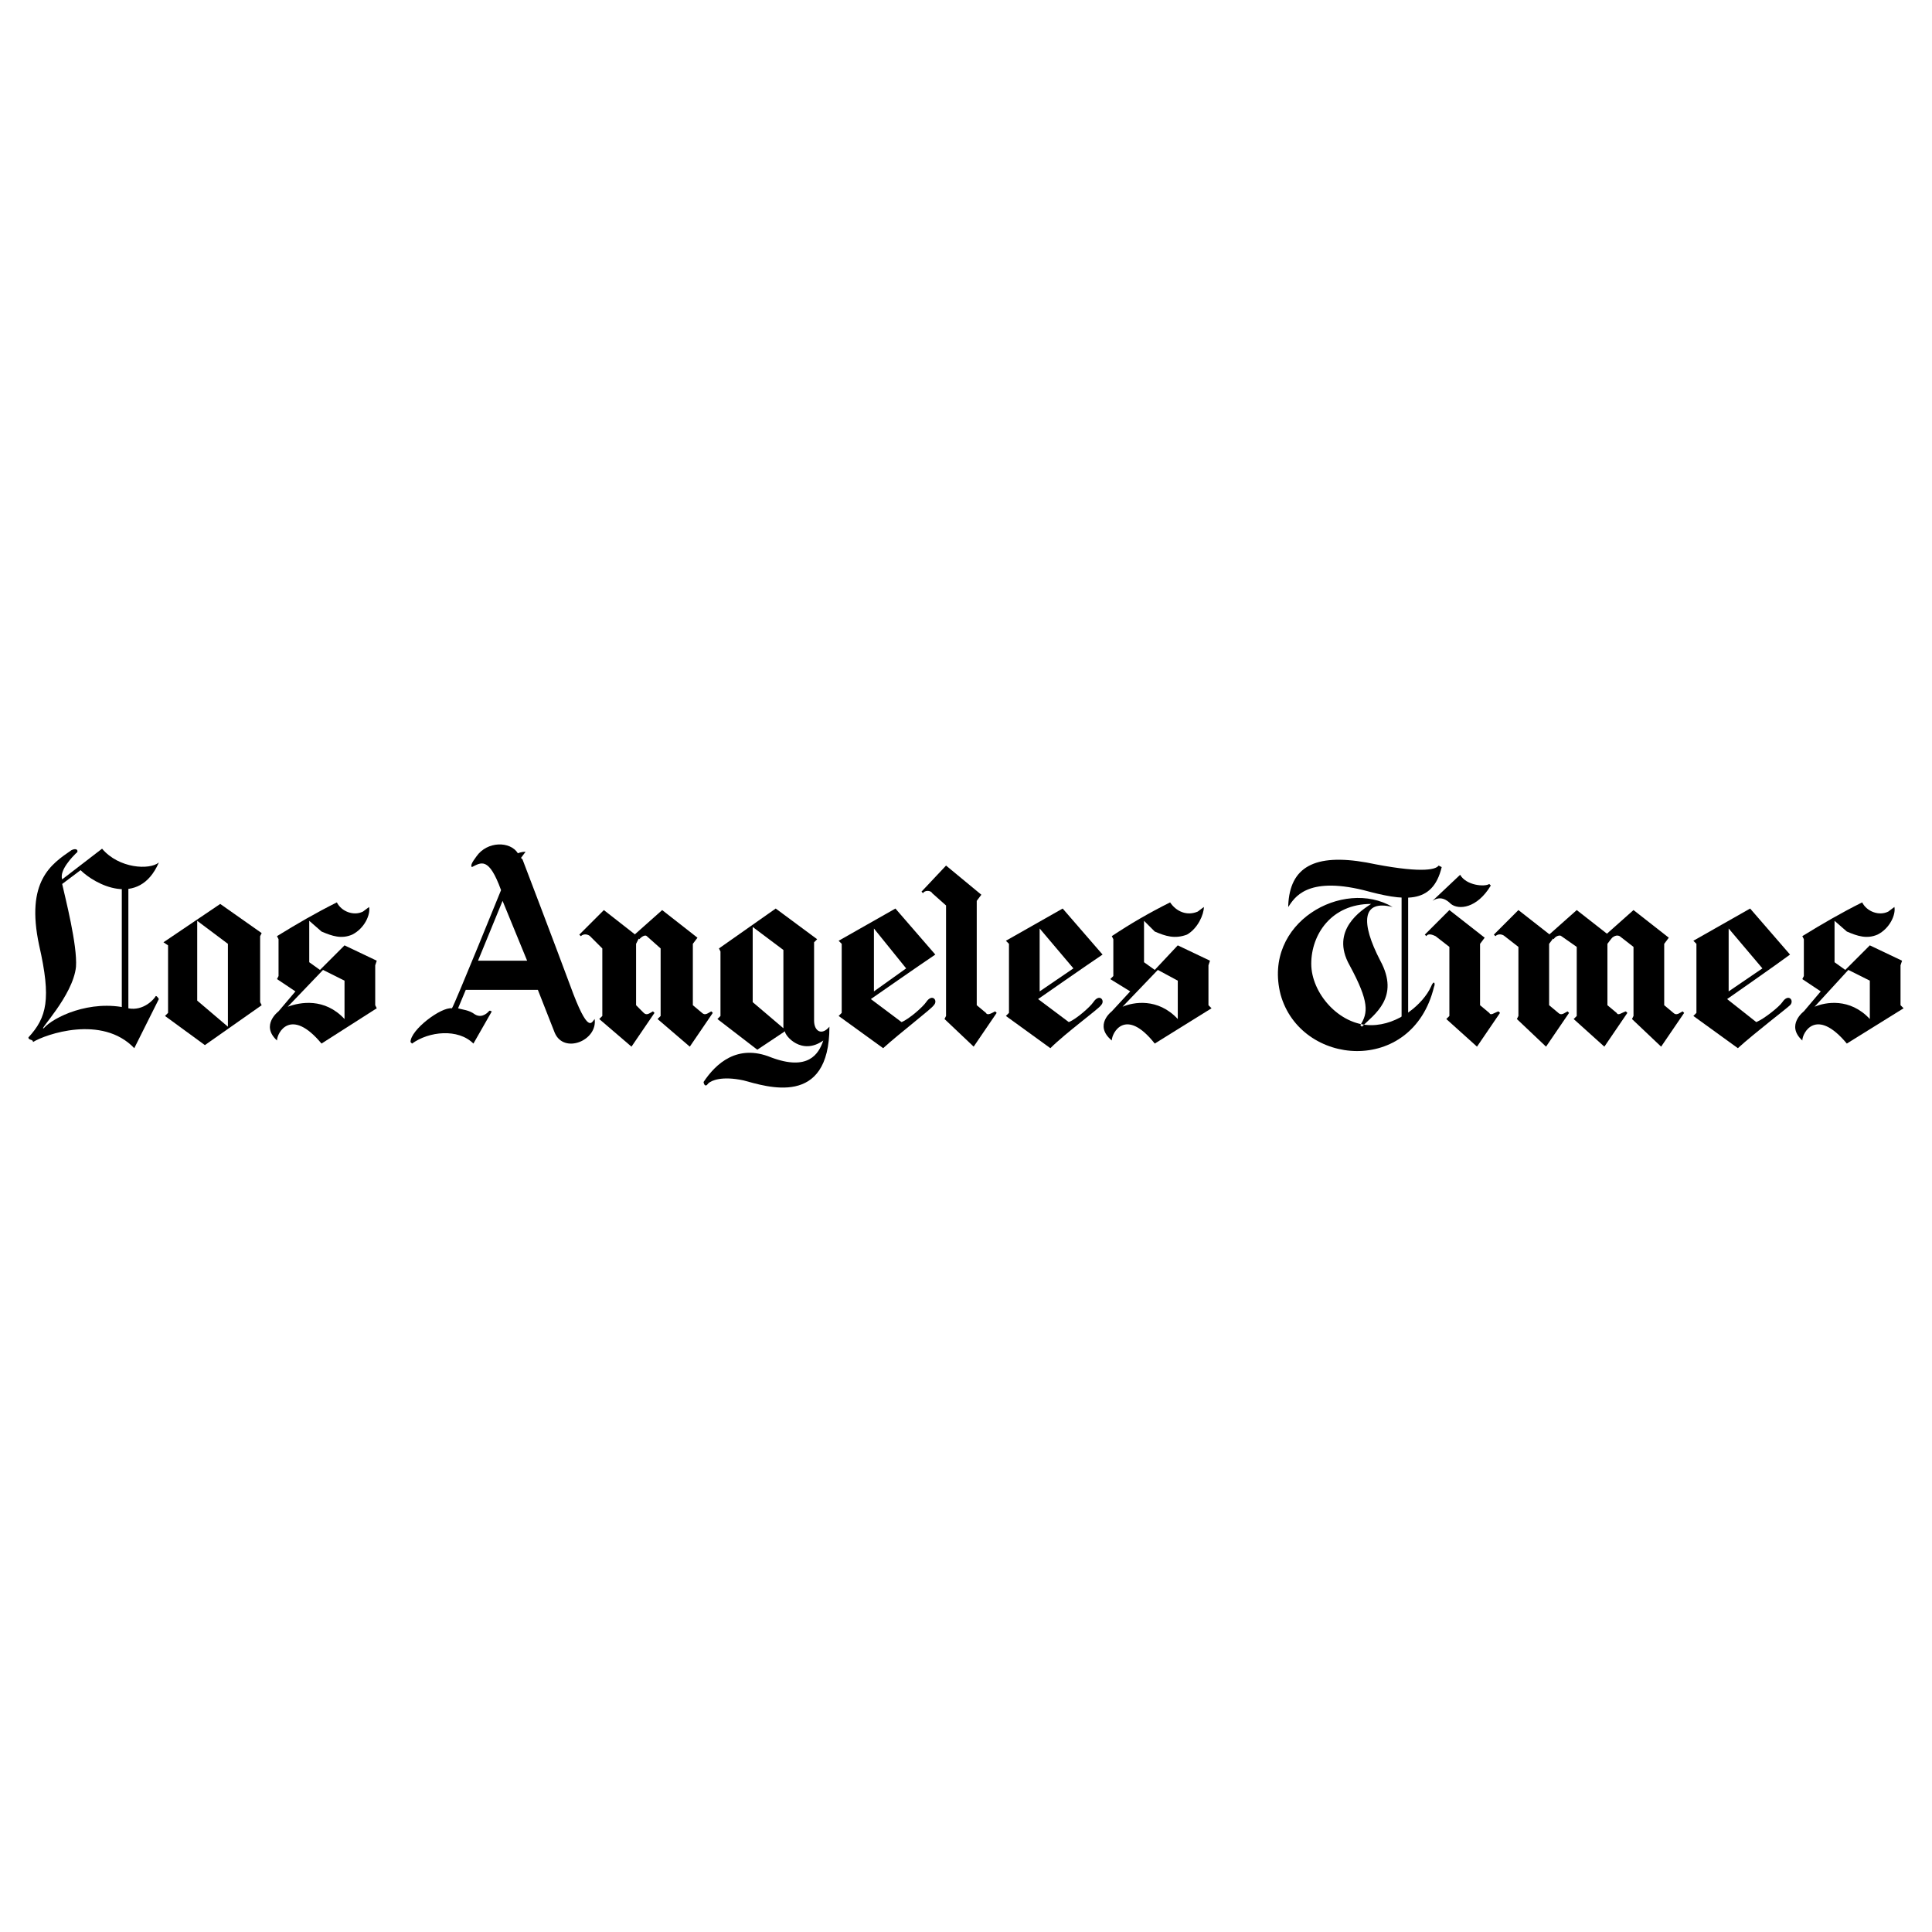 <?xml version="1.0" encoding="utf-8"?>
<!-- Generator: Adobe Illustrator 13.0.0, SVG Export Plug-In . SVG Version: 6.00 Build 14948)  -->
<!DOCTYPE svg PUBLIC "-//W3C//DTD SVG 1.0//EN" "http://www.w3.org/TR/2001/REC-SVG-20010904/DTD/svg10.dtd">
<svg version="1.0" id="Layer_1" xmlns="http://www.w3.org/2000/svg" xmlns:xlink="http://www.w3.org/1999/xlink" x="0px" y="0px"
	 width="192.756px" height="192.756px" viewBox="0 0 192.756 192.756" enable-background="new 0 0 192.756 192.756"
	 xml:space="preserve">
<g>
	<polygon fill-rule="evenodd" clip-rule="evenodd" fill="#FFFFFF" points="0,0 192.756,0 192.756,192.756 0,192.756 0,0 	"/>
	<path fill-rule="evenodd" clip-rule="evenodd" d="M12.786,100.597c-3.828-0.919-7.502,0.918-8.42,1.99
		c-0.612,0.306,2.909-3.215,3.215-6.124c0.153-2.144-1.072-6.89-1.378-8.268l1.837-1.378c1.378,1.378,5.818,3.828,7.808-0.765
		c-0.918,0.765-3.98,0.612-5.665-1.378l-3.981,3.062c-0.306-0.919,1.072-2.297,1.378-2.603c0.306-0.153,0.153-0.612-0.459-0.306
		c-1.991,1.378-4.593,3.062-3.215,9.492c1.225,5.358,0.766,7.195-1.072,9.186c0,0.307,0.459,0.153,0.459,0.46
		c1.225-0.766,6.89-2.756,10.104,0.612l2.45-4.899c0,0-0.153-0.306-0.306-0.306C15.389,99.678,14.317,100.902,12.786,100.597
		L12.786,100.597z"/>
	<path fill-rule="evenodd" clip-rule="evenodd" d="M52.132,85.746c0,0,3.215,8.42,4.746,12.554c1.837,5.053,2.144,3.675,2.45,3.368
		c0.306,2.144-3.062,3.521-3.98,1.378l-1.684-4.286h-7.196l-0.766,1.837c0.459,0.153,1.072,0.153,1.685,0.612
		c0.765,0.459,1.377-0.307,1.377-0.307c0.153-0.152,0.153,0,0.306,0l-1.837,3.216c-1.531-1.531-4.439-1.226-6.124,0l-0.153-0.153
		c0-1.225,3.062-3.521,4.134-3.368c0.306-0.46,4.899-11.789,4.899-11.789c-1.225-3.369-1.99-2.756-2.909-2.297
		c-0.153-0.153,0-0.459,0.459-1.072c1.071-1.531,3.368-1.531,4.133-0.306c0,0,0.307-0.153,0.766-0.153l-0.459,0.612L52.132,85.746
		L52.132,85.746z M52.592,95.851l-2.45-5.971l-2.45,5.971H52.592L52.592,95.851z"/>
	<path fill-rule="evenodd" clip-rule="evenodd" d="M83.671,101.362l0.306-0.307v-6.889l-0.306-0.306l5.665-3.215l3.98,4.593
		c-1.378,0.918-6.43,4.439-6.43,4.439l3.062,2.297c0.766-0.307,2.144-1.531,2.45-1.99c0.612-0.919,1.225-0.153,0.766,0.306
		c-0.153,0.307-3.368,2.756-5.052,4.287L83.671,101.362L83.671,101.362z M90.407,96.616l-3.215-3.981v6.277L90.407,96.616
		L90.407,96.616z"/>
	<path fill-rule="evenodd" clip-rule="evenodd" d="M16.308,94.013l5.664-3.827l4.134,2.909l-0.153,0.306v6.583l0.153,0.306
		l-5.665,3.98l-3.98-2.908l0.306-0.307v-6.736L16.308,94.013L16.308,94.013z M19.676,99.831l3.062,2.603v-8.267l-3.062-2.296V99.831
		L19.676,99.831z"/>
	<path fill-rule="evenodd" clip-rule="evenodd" d="M31.923,96.769l2.45-2.45l3.215,1.531l-0.153,0.459v3.98l0.153,0.307
		l-5.511,3.521c-3.062-3.675-4.44-1.072-4.44-0.307c-1.684-1.53,0.153-2.909,0.153-2.909l1.684-1.99l-1.837-1.225l0.153-0.307
		v-3.674l-0.153-0.306c1.99-1.225,3.827-2.296,5.971-3.368c0.459,0.918,1.684,1.378,2.603,0.918l0.613-0.459
		c0.153,0.765-0.459,2.143-1.684,2.756c-1.072,0.459-1.991,0.153-3.062-0.307l-1.225-1.071v4.133L31.923,96.769L31.923,96.769z
		 M32.229,96.769l-3.521,3.674c1.225-0.459,3.674-0.918,5.665,1.225v-3.827L32.229,96.769L32.229,96.769z"/>
	
		<line fill="none" stroke="#000000" stroke-width="0.655" stroke-miterlimit="2.613" x1="12.48" y1="88.195" x2="12.48" y2="101.056"/>
	<path fill-rule="evenodd" clip-rule="evenodd" d="M63.462,94.167v6.124l0.765,0.766c0.307,0.307,0.613,0,0.919-0.153l0.153,0.153
		l-2.296,3.368l-3.215-2.756l0.306-0.306v-6.736l-1.225-1.225c-0.153-0.153-0.612-0.306-0.918,0l-0.153-0.153l2.45-2.45l3.521,2.756
		L63.462,94.167L63.462,94.167z"/>
	<path fill-rule="evenodd" clip-rule="evenodd" d="M69.126,94.167v6.124l0.918,0.766c0.306,0.307,0.612,0,0.919-0.153l0.153,0.153
		l-2.296,3.368l-3.215-2.756l0.306-0.306v-6.736l-1.377-1.225c-0.153-0.153-0.459,0-0.766,0.306l-0.459-0.459l2.756-2.45
		l3.521,2.756L69.126,94.167L69.126,94.167z"/>
	<path fill-rule="evenodd" clip-rule="evenodd" d="M81.527,93.707l-0.306,0.306v7.808c0,1.071,0.766,1.531,1.531,0.612
		c0,8.114-6.277,5.971-8.573,5.358c-2.144-0.459-3.215,0-3.521,0.307c-0.306,0.459-0.459,0-0.459-0.153
		c1.225-1.837,3.368-3.827,6.736-2.449c3.674,1.378,4.746-0.307,5.205-1.685c-2.144,1.531-3.828-0.459-3.828-0.919l-2.755,1.838
		l-3.98-3.062l0.306-0.306v-6.43l-0.153-0.306l5.665-3.981L81.527,93.707L81.527,93.707z M75.097,99.984l3.062,2.603v-7.808
		l-3.062-2.296V99.984L75.097,99.984z"/>
	<path fill-rule="evenodd" clip-rule="evenodd" d="M97.45,89.879v10.411l0.918,0.766c0.153,0.307,0.612,0,0.919-0.153l0.152,0.153
		l-2.296,3.368l-2.909-2.756l0.153-0.306V90.339l-1.378-1.225c-0.153-0.306-0.766-0.306-0.918,0l-0.153-0.153l2.45-2.603
		l3.521,2.909L97.45,89.879L97.45,89.879z"/>
	<path fill-rule="evenodd" clip-rule="evenodd" d="M100.358,101.362l0.307-0.307v-6.889l-0.307-0.306l5.665-3.215l3.98,4.593
		c-1.378,0.918-6.431,4.439-6.431,4.439l3.062,2.297c0.766-0.307,2.144-1.531,2.449-1.99c0.612-0.919,1.225-0.153,0.766,0.306
		c-0.153,0.307-3.521,2.756-5.053,4.287L100.358,101.362L100.358,101.362z M107.095,96.616l-3.368-3.981v6.277L107.095,96.616
		L107.095,96.616z"/>
	<path fill-rule="evenodd" clip-rule="evenodd" d="M115.209,96.769l2.297-2.45l3.215,1.531l-0.153,0.459v3.98l0.307,0.307
		l-5.665,3.521c-2.909-3.675-4.287-1.072-4.287-0.307c-1.837-1.53,0-2.909,0-2.909l1.838-1.99l-1.99-1.225l0.306-0.307v-3.674
		l-0.153-0.306c1.838-1.225,3.675-2.296,5.818-3.368c0.612,0.918,1.684,1.378,2.756,0.918l0.612-0.459
		c0,0.765-0.612,2.143-1.685,2.756c-1.225,0.459-2.143,0.153-3.215-0.307l-1.071-1.071v4.133L115.209,96.769L115.209,96.769z
		 M115.516,96.769l-3.521,3.674c1.071-0.459,3.521-0.918,5.512,1.225v-3.827L115.516,96.769L115.516,96.769z"/>
	<path fill-rule="evenodd" clip-rule="evenodd" d="M184.104,96.769l2.449-2.45l3.216,1.531l-0.153,0.459v3.98l0.306,0.307
		l-5.664,3.521c-3.062-3.675-4.44-1.072-4.44-0.307c-1.684-1.53,0.153-2.909,0.153-2.909l1.685-1.99l-1.838-1.225l0.153-0.307
		v-3.674l-0.153-0.306c1.99-1.225,3.828-2.296,5.971-3.368c0.46,0.918,1.685,1.378,2.604,0.918l0.612-0.459
		c0.153,0.765-0.46,2.143-1.685,2.756c-1.071,0.459-1.99,0.153-3.062-0.307l-1.225-1.071v4.133L184.104,96.769L184.104,96.769z
		 M184.409,96.769l-3.368,3.674c1.072-0.459,3.521-0.918,5.512,1.225v-3.827L184.409,96.769L184.409,96.769z"/>
	<path fill-rule="evenodd" clip-rule="evenodd" d="M168.947,101.362l0.306-0.307v-6.889l-0.306-0.306l5.664-3.215l3.98,4.593
		c-1.225,0.918-6.276,4.439-6.276,4.439l2.908,2.297c0.766-0.307,2.297-1.531,2.603-1.99c0.613-0.919,1.225-0.153,0.766,0.306
		c-0.306,0.307-3.521,2.756-5.205,4.287L168.947,101.362L168.947,101.362z M175.836,96.616l-3.368-3.981v6.277L175.836,96.616
		L175.836,96.616z"/>
	<path fill-rule="evenodd" clip-rule="evenodd" d="M154.556,94.167v6.124l0.918,0.766c0.307,0.307,0.612,0,0.919-0.153l0.153,0.153
		l-2.297,3.368l-2.909-2.756l0.153-0.306v-6.89l-1.378-1.072c-0.153-0.153-0.612-0.306-0.918,0l-0.153-0.153l2.449-2.45l3.521,2.756
		L154.556,94.167L154.556,94.167z"/>
	<path fill-rule="evenodd" clip-rule="evenodd" d="M160.373,94.167v6.124l0.919,0.766c0.153,0.307,0.459,0,0.918-0.153l0.153,0.153
		l-2.296,3.368l-3.062-2.756l0.307-0.306v-6.89l-1.531-1.072c-0.153-0.153-0.612,0-0.766,0.306l-0.459-0.459l2.756-2.45l3.521,2.756
		L160.373,94.167L160.373,94.167z"/>
	<path fill-rule="evenodd" clip-rule="evenodd" d="M166.038,94.167v6.124l0.918,0.766c0.307,0.307,0.613,0,0.919-0.153l0.153,0.153
		l-2.297,3.368l-2.908-2.756l0.152-0.306v-6.89l-1.378-1.072c-0.306-0.153-0.612,0-0.918,0.306l-0.46-0.459l2.756-2.45l3.521,2.756
		L166.038,94.167L166.038,94.167z"/>
	<path fill-rule="evenodd" clip-rule="evenodd" d="M147.666,94.167v6.124l0.918,0.766c0.154,0.307,0.46,0,0.919-0.153l0.153,0.153
		l-2.296,3.368l-3.062-2.756l0.307-0.306v-6.89l-1.378-1.072c-0.307-0.153-0.766-0.306-0.919,0l-0.153-0.153l2.45-2.45l3.521,2.756
		L147.666,94.167L147.666,94.167z"/>
	<path fill-rule="evenodd" clip-rule="evenodd" d="M142.92,89.879L142.92,89.879c0.459-0.306,1.072-0.459,1.837,0.307
		c0.766,0.612,2.604,0.459,3.981-1.837l-0.154-0.153c-0.459,0.306-2.296,0.153-2.908-0.918L142.92,89.879L142.92,89.879z"/>
	<path fill-rule="evenodd" clip-rule="evenodd" d="M128.528,90.339v0.153c0.612-0.919,1.838-3.062,7.502-1.684
		c3.98,1.071,6.89,1.531,7.809-2.297l-0.307-0.153c-0.306,0.459-1.99,0.766-7.195-0.306
		C131.131,85.133,128.682,86.511,128.528,90.339L128.528,90.339z"/>
	<path fill-rule="evenodd" clip-rule="evenodd" d="M138.939,90.492L138.939,90.492c-4.899-2.909-13.014,1.531-11.177,8.727
		c1.99,7.195,13.167,8.114,15.311-0.766c0.153-0.306,0-0.766-0.307,0c-0.766,1.684-3.215,3.828-5.971,3.828
		c-3.215,0-5.971-3.216-5.971-6.125s1.99-5.971,5.971-5.971c-0.919,0.612-4.134,2.603-2.144,6.124
		c1.99,3.674,1.838,4.746,1.072,5.971l0.152,0.152c1.226-1.225,3.828-2.908,1.838-6.583
		C135.725,92.023,135.877,89.727,138.939,90.492L138.939,90.492z"/>
	
		<line fill="none" stroke="#000000" stroke-width="0.655" stroke-linecap="square" stroke-miterlimit="2.613" x1="140.164" y1="89.114" x2="140.164" y2="101.975"/>
</g>
</svg>
